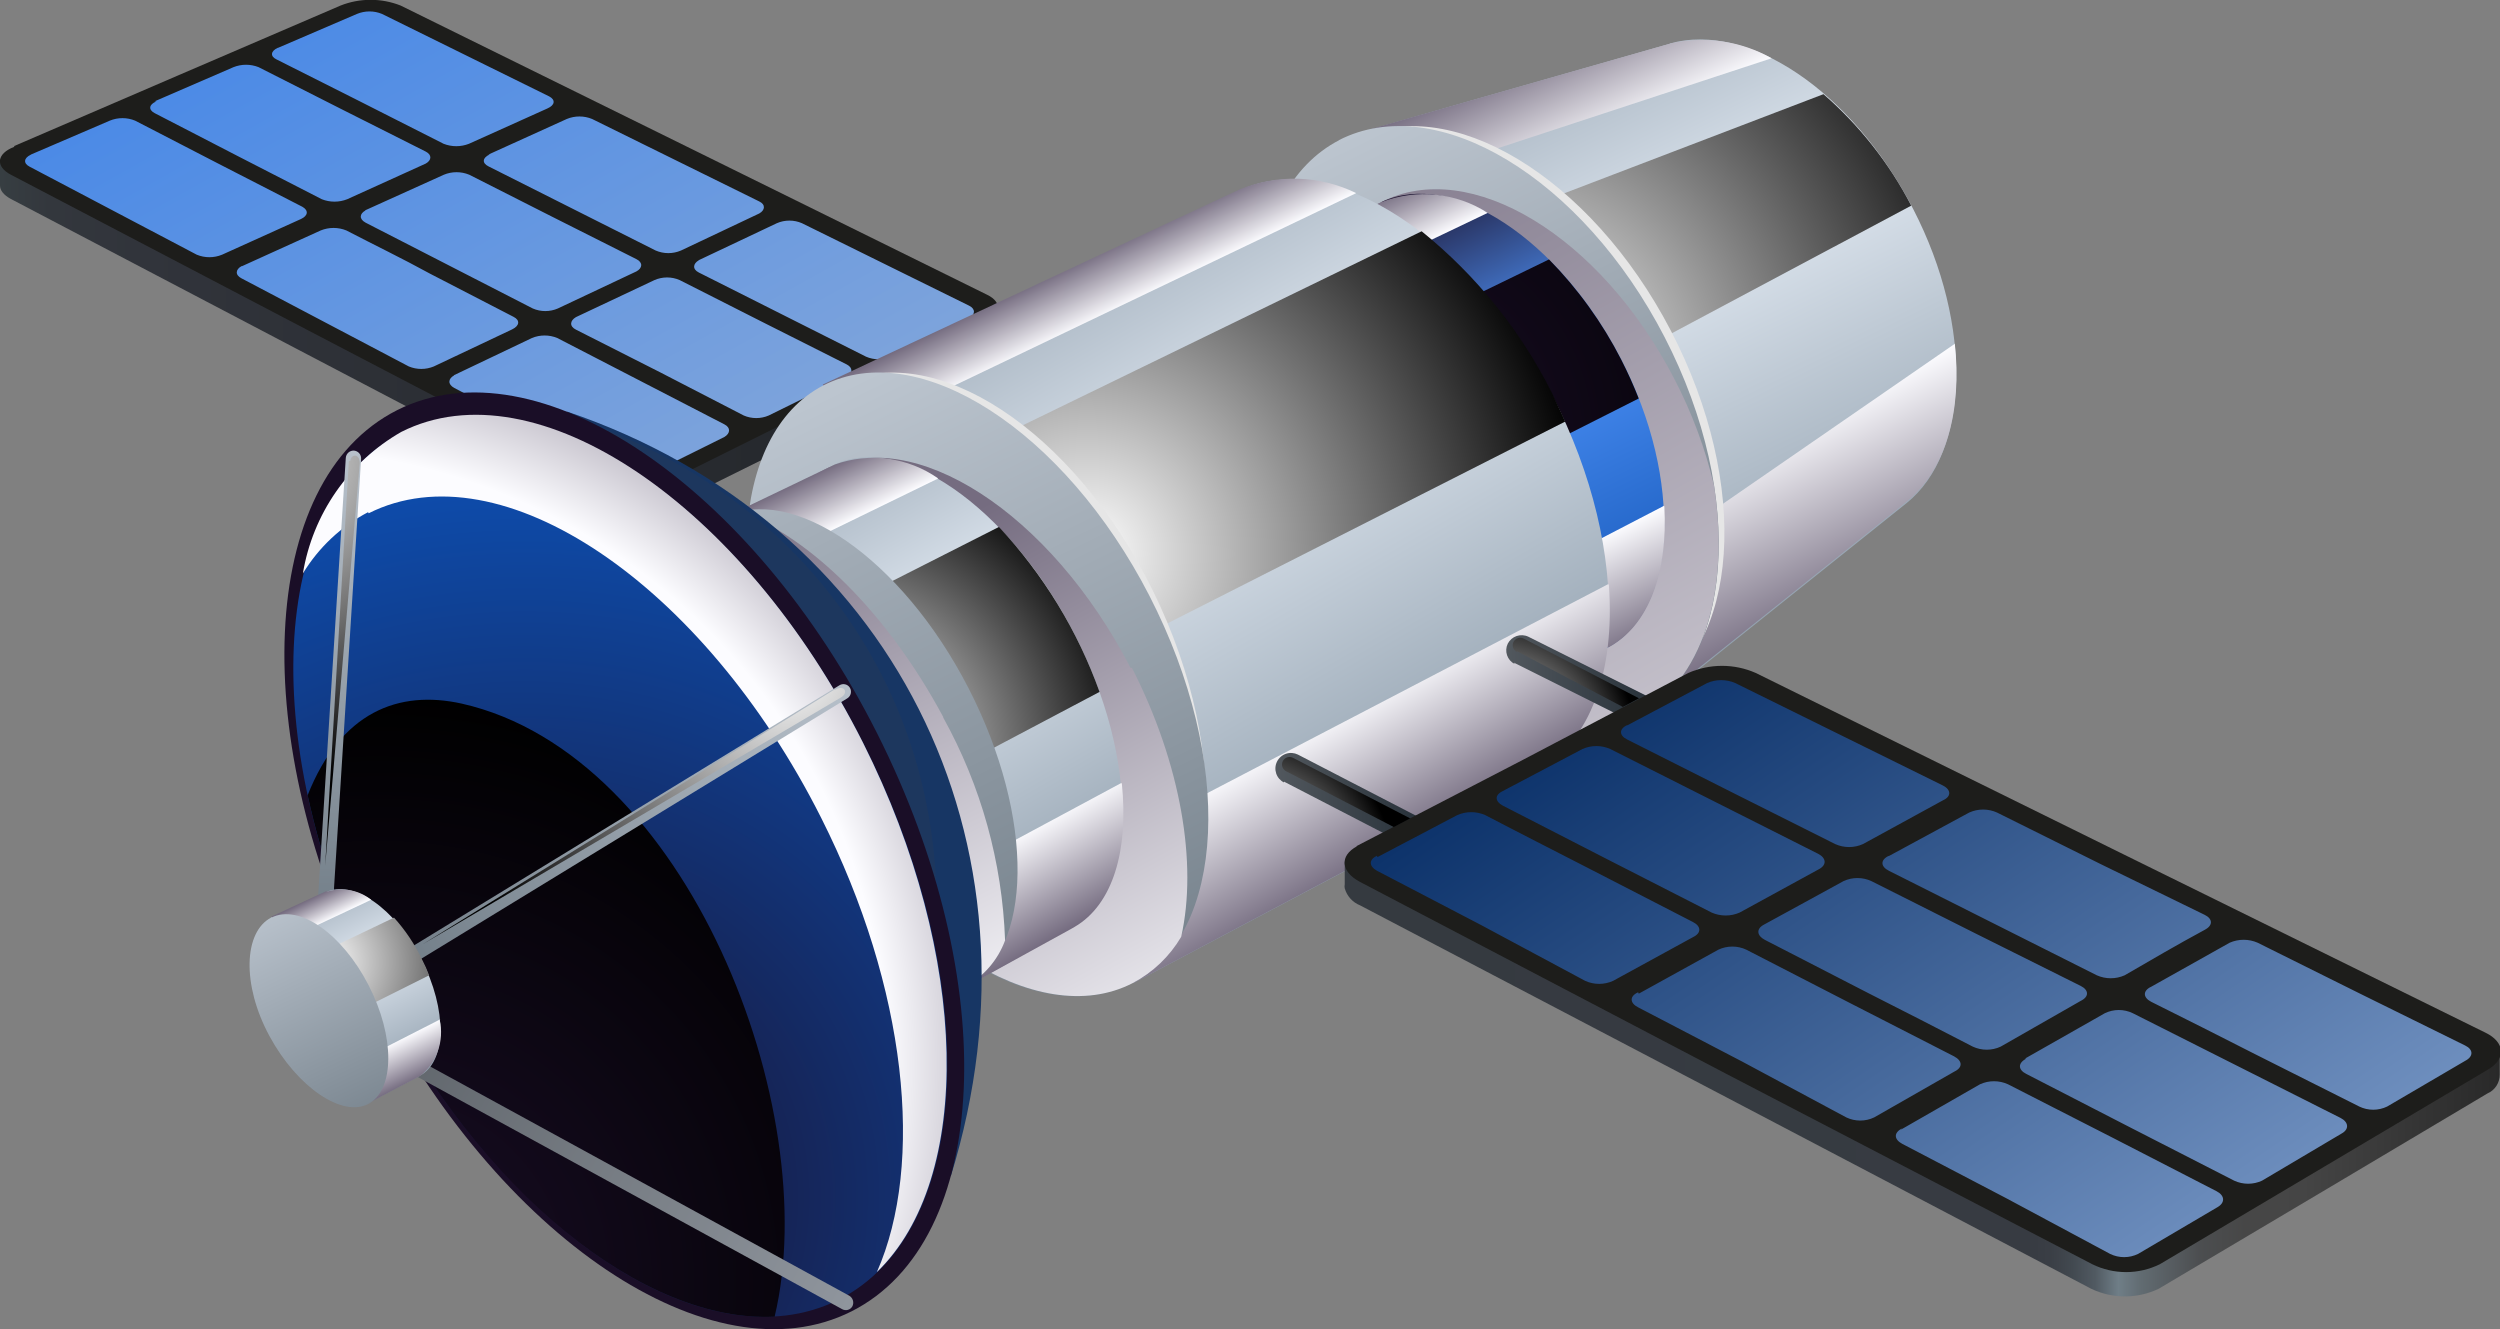 <svg width="442" height="235" viewBox="0 0 442 235" fill="none" xmlns="http://www.w3.org/2000/svg">
<rect x="0" y="0" width="442" height="235" fill="#808080" stroke="none"/>
<g clip-path="url(#clip0_21_12362)">
<path fill-rule="evenodd" clip-rule="evenodd" d="M5.222 28.722L31.332 17.489L60.201 5.074C63.625 3.753 67.418 3.753 70.842 5.074C88.134 13.598 105.327 22.17 122.718 30.644L168.09 53.355L176.465 54.636V59.218C176.277 59.805 175.957 60.34 175.53 60.784C175.103 61.228 174.58 61.569 174.002 61.78L145.576 75.919L117.151 90.009C115.475 90.751 113.663 91.134 111.83 91.134C109.998 91.134 108.185 90.751 106.51 90.009L54.24 62.617L1.921 35.176C0.64 34.486 0 33.649 0 32.811V28.18L5.222 28.919V28.722Z" fill="url(#paint0_linear_21_12362)"/>
<path fill-rule="evenodd" clip-rule="evenodd" d="M2.512 25.816L31.332 13.4L60.201 0.985C63.619 -0.37 67.425 -0.37 70.842 0.985L122.718 26.555L174.544 52.124C177.302 53.454 177.056 55.819 174.002 57.346L145.576 71.436L117.151 85.575C115.469 86.294 113.659 86.664 111.83 86.664C110.001 86.664 108.191 86.294 106.51 85.575L54.24 58.282L1.921 30.89C-0.887 29.412 -0.591 27.146 2.512 25.963V25.816Z" fill="#1D1D1B"/>
<path fill-rule="evenodd" clip-rule="evenodd" d="M49.117 8.474L63.108 2.463C63.81 2.171 64.564 2.02 65.325 2.02C66.086 2.02 66.839 2.171 67.541 2.463L82.321 9.755L97.1 17.046C98.233 17.637 98.135 18.573 96.805 19.165L82.912 25.421C81.472 25.989 79.869 25.989 78.429 25.421L63.65 17.933L48.87 10.494C47.737 9.952 47.836 9.016 49.166 8.424L49.117 8.474ZM27.293 17.933L41.283 11.873C42.708 11.308 44.293 11.308 45.717 11.873L60.497 19.362L75.276 26.801C76.409 27.392 76.311 28.328 75.276 28.919L61.383 35.225C59.943 35.794 58.341 35.794 56.9 35.225L42.121 27.638L27.342 20.002C26.209 19.411 26.307 18.475 27.637 17.933H27.293ZM5.419 27.343L19.41 21.332C20.846 20.738 22.458 20.738 23.893 21.332L38.672 28.968L53.452 36.556C54.585 37.196 54.486 38.132 53.206 38.723L39.264 45.029C37.828 45.623 36.216 45.623 34.781 45.029L20.001 37.245L5.222 29.461C4.089 28.87 4.187 27.934 5.468 27.343H5.419ZM42.811 47.049L56.703 40.743C58.156 40.152 59.783 40.152 61.236 40.743C66.162 43.305 71.088 45.67 76.015 48.38L90.794 56.016C91.977 56.607 91.878 57.592 90.548 58.233L76.705 64.785C76.002 65.078 75.249 65.228 74.488 65.228C73.727 65.228 72.973 65.078 72.271 64.785L57.492 57.001L42.712 49.217C41.53 48.626 41.628 47.64 42.712 47.049H42.811ZM64.536 37.196L78.478 30.89C79.913 30.296 81.526 30.296 82.961 30.89L97.74 38.378L112.52 45.818C113.702 46.409 113.604 47.394 112.52 47.985L98.627 54.538C97.928 54.842 97.173 54.998 96.41 54.998C95.648 54.998 94.893 54.842 94.194 54.538L79.414 46.951L64.635 39.364C63.453 38.723 63.551 37.787 64.635 37.196H64.536ZM86.311 27.343L100.204 21.037C101.639 20.443 103.251 20.443 104.687 21.037L119.466 28.328L134.245 35.62C135.379 36.161 135.28 37.147 134.245 37.738L120.402 44.29C119.694 44.595 118.931 44.753 118.161 44.753C117.39 44.753 116.627 44.595 115.919 44.29L101.14 36.851L86.361 29.412C85.178 28.821 85.277 27.885 86.607 27.294L86.311 27.343ZM123.506 46.015L137.349 39.462C138.049 39.158 138.803 39.002 139.566 39.002C140.329 39.002 141.083 39.158 141.783 39.462L156.562 46.754L171.342 54.045C172.524 54.636 172.425 55.621 171.342 56.262L157.547 63.061C156.848 63.364 156.093 63.521 155.331 63.521C154.568 63.521 153.813 63.364 153.114 63.061L138.334 55.622L123.555 48.182C122.373 47.591 122.521 46.606 123.555 46.015H123.506ZM101.829 56.065L115.722 49.513C116.422 49.209 117.176 49.052 117.939 49.052C118.702 49.052 119.456 49.209 120.156 49.513L134.935 57.001L149.714 64.44C150.848 65.031 150.749 66.017 149.714 66.657L135.92 73.456C135.221 73.76 134.466 73.916 133.704 73.916C132.941 73.916 132.186 73.76 131.487 73.456L116.707 65.82L101.829 58.282C100.647 57.691 100.746 56.705 101.829 56.065ZM80.202 66.362L94.046 59.76C95.481 59.166 97.093 59.166 98.529 59.76L113.308 67.396L128.087 75.032C129.22 75.624 129.122 76.609 128.087 77.249L114.293 84.097C113.594 84.401 112.839 84.558 112.076 84.558C111.314 84.558 110.559 84.401 109.86 84.097L95.08 76.363L80.301 68.579C79.119 67.938 79.217 66.953 80.301 66.362H80.202Z" fill="url(#paint1_linear_21_12362)"/>
<path fill-rule="evenodd" clip-rule="evenodd" d="M295.241 7.686C308.986 3.793 327.46 16.061 338.249 36.95C349.038 57.839 348.102 80.058 337.116 88.925L294.01 123.412L242.184 22.909L295.241 7.735V7.686Z" fill="url(#paint2_linear_21_12362)"/>
<path style="mix-blend-mode:multiply" fill-rule="evenodd" clip-rule="evenodd" d="M246.962 32.072L313.223 10.297C307.794 7.234 301.418 6.303 295.34 7.686L242.184 22.86L247.11 32.072H246.962Z" fill="url(#paint3_linear_21_12362)"/>
<path style="mix-blend-mode:multiply" fill-rule="evenodd" clip-rule="evenodd" d="M345.59 60.794L283.763 103.459L294.01 123.166L337.116 88.679C343.964 83.211 346.969 72.668 345.59 60.548V60.794Z" fill="url(#paint4_linear_21_12362)"/>
<path style="mix-blend-mode:screen" fill-rule="evenodd" clip-rule="evenodd" d="M268.294 73.456L337.904 36.358C334.022 28.869 328.757 22.182 322.386 16.652L252.677 43.305L268.294 73.604V73.456Z" fill="url(#paint5_radial_21_12362)"/>
<g style="mix-blend-mode:screen">
<path fill-rule="evenodd" clip-rule="evenodd" d="M239.425 24.732C256.125 16.11 281.201 31.186 295.389 58.43C309.577 85.674 307.656 114.79 290.955 123.412C274.255 132.034 249.228 116.958 234.991 89.714C220.754 62.47 222.774 33.353 239.425 24.732Z" fill="#E6E6E6"/>
</g>
<path fill-rule="evenodd" clip-rule="evenodd" d="M236.715 24.781C254.007 15.913 279.772 31.481 294.305 59.612C308.838 87.743 306.523 117.796 289.379 126.713C272.235 135.63 246.322 120.013 231.838 91.882C217.354 63.751 219.571 33.698 236.765 24.781H236.715Z" fill="url(#paint6_linear_21_12362)"/>
<path style="mix-blend-mode:multiply" fill-rule="evenodd" clip-rule="evenodd" d="M296.079 67.101C283.024 41.728 259.82 27.688 244.253 35.718C228.685 43.748 226.665 70.796 239.72 96.168C248.933 114.002 263.17 126.22 276.225 129.127C280.702 129.568 285.211 128.731 289.231 126.713C301.153 120.554 305.932 104.444 303.025 85.772C301.482 79.288 299.149 73.017 296.079 67.101Z" fill="url(#paint7_linear_21_12362)"/>
<path fill-rule="evenodd" clip-rule="evenodd" d="M244.253 35.718C256.717 29.855 275.585 42.172 286.62 63.553C297.655 84.935 296.473 107.893 284.255 114.445L229.917 143.365L187.944 62.371L244.45 35.718H244.253Z" fill="url(#paint8_linear_21_12362)"/>
<path style="mix-blend-mode:multiply" fill-rule="evenodd" clip-rule="evenodd" d="M192.427 71.387L263.023 37.639C260.266 35.865 257.129 34.767 253.868 34.433C250.606 34.099 247.312 34.539 244.253 35.718L187.747 62.371L192.673 71.387H192.427Z" fill="url(#paint9_linear_21_12362)"/>
<path style="mix-blend-mode:multiply" fill-rule="evenodd" clip-rule="evenodd" d="M294.207 89.418L221.345 127.255L229.72 143.414L284.108 114.445H284.403C291.596 110.553 294.897 101.094 294.256 89.566L294.207 89.418Z" fill="url(#paint10_linear_21_12362)"/>
<path style="mix-blend-mode:screen" fill-rule="evenodd" clip-rule="evenodd" d="M212.231 109.617L289.724 70.451C288.837 68.184 287.803 65.869 286.62 63.553C283.292 57.043 278.989 51.078 273.861 45.867L198.24 82.62L212.231 109.617Z" fill="url(#paint11_radial_21_12362)"/>
<path fill-rule="evenodd" clip-rule="evenodd" d="M219.226 33.649C235.484 25.963 260.067 42.024 274.452 69.909C288.837 97.793 287.605 127.895 271.348 136.27L200.358 173.811L145.576 68.135L219.226 33.649Z" fill="url(#paint12_linear_21_12362)"/>
<path style="mix-blend-mode:multiply" fill-rule="evenodd" clip-rule="evenodd" d="M150.158 77.052L239.77 34.142C236.572 32.575 233.077 31.708 229.518 31.598C225.959 31.487 222.417 32.136 219.128 33.501L145.478 67.987L150.059 76.855L150.158 77.052Z" fill="url(#paint13_linear_21_12362)"/>
<path style="mix-blend-mode:multiply" fill-rule="evenodd" clip-rule="evenodd" d="M284.354 103.262L189.372 152.775L200.358 173.811L271.447 136.123H271.841C281.25 131.196 285.536 118.535 284.452 103.459L284.354 103.262Z" fill="url(#paint14_linear_21_12362)"/>
<path style="mix-blend-mode:screen" fill-rule="evenodd" clip-rule="evenodd" d="M175.43 125.925L276.718 74.54C276.028 72.914 275.24 71.338 274.452 69.613C268.896 58.495 261.017 48.699 251.347 40.891L155.528 87.497L175.233 125.925H175.43Z" fill="url(#paint15_radial_21_12362)"/>
<g style="mix-blend-mode:screen">
<path fill-rule="evenodd" clip-rule="evenodd" d="M148.138 68.135C164.888 59.612 189.914 75.969 203.955 104.691C217.995 133.413 215.827 163.81 199.028 172.136C182.229 180.462 157.252 164.303 143.212 135.581C129.171 106.859 131.339 76.461 148.138 68.135Z" fill="#E6E6E6"/>
</g>
<path fill-rule="evenodd" clip-rule="evenodd" d="M145.576 68.135C162.375 59.514 188.19 76.116 203.216 105.331C218.241 134.546 216.862 165.19 200.063 173.861C183.263 182.531 157.449 165.879 142.374 136.714C127.299 107.548 128.777 76.806 145.576 68.135Z" fill="url(#paint16_linear_21_12362)"/>
<path style="mix-blend-mode:multiply" fill-rule="evenodd" clip-rule="evenodd" d="M199.915 118.14C185.727 90.601 161.341 74.934 145.724 83.063C137.842 87.152 133.556 96.266 132.965 107.696C134.582 117.808 137.826 127.59 142.571 136.665C157.646 165.83 183.461 182.482 200.26 173.811C203.821 171.934 206.789 169.102 208.832 165.633C211.738 152.775 208.832 135.137 200.112 118.042L199.915 118.14Z" fill="url(#paint17_linear_21_12362)"/>
<path fill-rule="evenodd" clip-rule="evenodd" d="M147.054 82.373C159.025 76.166 178.239 89.468 189.865 111.933C201.491 134.398 201.245 157.849 189.224 164.057L170.8 174.452L128.087 91.586L147.251 82.373H147.054Z" fill="url(#paint18_linear_21_12362)"/>
<path style="mix-blend-mode:multiply" fill-rule="evenodd" clip-rule="evenodd" d="M132.62 100.799L165.873 84.59C163.248 82.743 160.217 81.555 157.035 81.126C153.854 80.697 150.617 81.041 147.596 82.127L130.354 90.404L128.432 91.34L133.359 100.552L132.62 100.799Z" fill="url(#paint19_linear_21_12362)"/>
<path style="mix-blend-mode:multiply" fill-rule="evenodd" clip-rule="evenodd" d="M198.141 138.487L162.031 157.898L170.8 174.452L189.421 164.204L190.013 163.86C196.762 159.918 199.57 150.311 198.338 138.487H198.141Z" fill="url(#paint20_linear_21_12362)"/>
<path style="mix-blend-mode:screen" fill-rule="evenodd" clip-rule="evenodd" d="M154.592 143.365L194.397 122.328C190.517 111.497 184.465 101.572 176.613 93.162L138.531 112.475L154.592 143.562V143.365Z" fill="url(#paint21_radial_21_12362)"/>
<path fill-rule="evenodd" clip-rule="evenodd" d="M127.89 91.586C140.009 85.28 159.469 98.779 171.243 121.688C183.017 144.596 182.771 168.195 170.603 174.452C158.434 180.709 139.024 167.259 127.201 144.35C115.377 121.441 115.722 97.843 127.89 91.586Z" fill="url(#paint22_linear_21_12362)"/>
<path style="mix-blend-mode:multiply" fill-rule="evenodd" clip-rule="evenodd" d="M166.76 126.762C156.907 108.386 143.31 95.084 130.846 90.453C129.817 90.705 128.824 91.086 127.89 91.586C115.722 97.843 115.426 121.491 127.201 144.35C138.975 167.21 158.434 180.709 170.603 174.452C173.881 172.676 176.402 169.77 177.697 166.274C177.21 152.457 173.463 138.952 166.76 126.861V126.762Z" fill="url(#paint23_linear_21_12362)"/>
<path fill-rule="evenodd" clip-rule="evenodd" d="M100.253 72.766C157.35 92.128 186.416 148.686 168.09 208.002L100.253 72.766Z" fill="#173664"/>
<path fill-rule="evenodd" clip-rule="evenodd" d="M102.421 74.293C151.685 90.945 176.662 139.719 160.897 190.808L102.421 74.293Z" fill="#1D375E"/>
<path fill-rule="evenodd" clip-rule="evenodd" d="M70.202 72.52C94.834 60.105 132.915 85.674 155.084 129.669C177.253 173.664 175.233 219.383 150.552 231.847C125.87 244.311 87.838 218.742 65.669 174.747C43.5 130.753 45.52 84.984 70.202 72.52Z" fill="#1A0E27"/>
<path fill-rule="evenodd" clip-rule="evenodd" d="M71.039 76.56C94.785 64.588 131.339 89.172 152.67 131.492C174.002 173.811 172.031 217.806 148.286 229.778C124.54 241.749 87.986 217.166 66.655 174.846C45.323 132.526 47.294 88.531 71.039 76.56Z" fill="url(#paint24_radial_21_12362)"/>
<path style="mix-blend-mode:multiply" fill-rule="evenodd" clip-rule="evenodd" d="M65.177 90.748C88.479 79.023 124.294 103.114 145.182 144.596C160.356 174.698 163.508 205.687 155.035 224.9C172.08 208.445 171.637 169.279 152.572 131.295C131.24 88.975 94.686 64.391 70.941 76.363C66.367 78.983 62.433 82.588 59.425 86.916C56.417 91.245 54.41 96.189 53.55 101.39C56.337 96.796 60.322 93.049 65.078 90.551L65.177 90.748Z" fill="url(#paint25_radial_21_12362)"/>
<path style="mix-blend-mode:screen" fill-rule="evenodd" clip-rule="evenodd" d="M54.388 140.606C56.993 152.498 61.116 164.005 66.655 174.846C84.833 210.909 113.998 233.965 136.955 232.783C145.675 196.129 121.584 133.413 81.631 124.397C70.497 121.934 60.25 125.826 54.388 140.606Z" fill="url(#paint26_radial_21_12362)"/>
<path d="M58.871 159.13C58.858 159.305 58.812 159.476 58.733 159.632C58.654 159.789 58.545 159.928 58.413 160.043C58.28 160.157 58.126 160.244 57.959 160.299C57.793 160.354 57.617 160.375 57.442 160.362C57.265 160.356 57.091 160.314 56.931 160.237C56.771 160.161 56.629 160.052 56.513 159.918C56.397 159.783 56.31 159.627 56.258 159.457C56.206 159.288 56.19 159.109 56.211 158.933L61.137 80.945C61.162 80.587 61.326 80.254 61.592 80.015C61.859 79.776 62.208 79.65 62.566 79.663C62.923 79.689 63.256 79.852 63.495 80.119C63.734 80.385 63.86 80.734 63.847 81.092L58.92 159.13H58.871Z" fill="url(#paint27_linear_21_12362)"/>
<path d="M73.798 169.919C73.49 170.104 73.122 170.161 72.772 170.078C72.422 169.995 72.119 169.779 71.926 169.476C71.829 169.329 71.763 169.164 71.733 168.99C71.703 168.817 71.709 168.639 71.751 168.468C71.792 168.297 71.869 168.136 71.975 167.996C72.082 167.856 72.216 167.739 72.369 167.653L148.434 121.146C148.734 120.964 149.095 120.908 149.436 120.991C149.778 121.074 150.073 121.289 150.256 121.589C150.441 121.897 150.498 122.266 150.415 122.615C150.332 122.965 150.116 123.268 149.813 123.461L73.798 169.919Z" fill="url(#paint28_linear_21_12362)"/>
<path d="M73.946 190.463C73.784 190.386 73.64 190.276 73.524 190.14C73.407 190.003 73.321 189.844 73.27 189.672C73.219 189.501 73.204 189.32 73.227 189.142C73.251 188.964 73.311 188.794 73.404 188.641C73.487 188.484 73.6 188.345 73.737 188.233C73.874 188.121 74.032 188.037 74.201 187.986C74.371 187.936 74.549 187.92 74.725 187.939C74.901 187.958 75.072 188.013 75.227 188.099L150.158 229.088C150.468 229.274 150.697 229.57 150.798 229.917C150.898 230.265 150.863 230.638 150.7 230.96C150.613 231.113 150.497 231.247 150.358 231.354C150.219 231.461 150.06 231.54 149.891 231.586C149.721 231.632 149.545 231.644 149.371 231.621C149.197 231.598 149.029 231.541 148.877 231.453L73.946 190.463Z" fill="url(#paint29_linear_21_12362)"/>
<path fill-rule="evenodd" clip-rule="evenodd" d="M57.492 157.8C62.418 155.336 69.857 160.608 74.488 169.574C79.119 178.541 78.971 187.754 74.192 190.217L64.832 195.144L47.885 162.234L57.492 157.8Z" fill="url(#paint30_linear_21_12362)"/>
<path style="mix-blend-mode:multiply" fill-rule="evenodd" clip-rule="evenodd" d="M50.102 166.372L65.62 159.081C64.56 158.239 63.312 157.665 61.983 157.408C60.654 157.15 59.282 157.217 57.984 157.603H57.59L47.983 162.037L50.102 166.175V166.372Z" fill="url(#paint31_linear_21_12362)"/>
<path style="mix-blend-mode:multiply" fill-rule="evenodd" clip-rule="evenodd" d="M77.838 180.216L61.531 188.542L64.93 195.144L74.291 190.217C75.731 189.062 76.817 187.527 77.427 185.785C78.037 184.043 78.145 182.164 77.739 180.364L77.838 180.216Z" fill="url(#paint32_linear_21_12362)"/>
<path style="mix-blend-mode:screen" fill-rule="evenodd" clip-rule="evenodd" d="M57.836 181.448L75.867 172.432C75.502 171.453 75.074 170.498 74.586 169.574C73.305 166.904 71.645 164.432 69.66 162.234L52.467 170.461L57.836 181.448Z" fill="url(#paint33_radial_21_12362)"/>
<path fill-rule="evenodd" clip-rule="evenodd" d="M47.983 162.234C52.91 159.771 60.497 165.091 65.177 174.205C69.857 183.32 69.758 192.631 65.177 195.144C60.595 197.656 52.565 192.286 47.639 183.172C42.712 174.058 43.106 164.746 47.934 162.234H47.983Z" fill="url(#paint34_linear_21_12362)"/>
<path style="mix-blend-mode:screen" fill-rule="evenodd" clip-rule="evenodd" d="M61.679 81.486L57.492 153.07L63.6 81.93C63.6 80.058 62.024 80.304 61.925 81.486H61.679Z" fill="url(#paint35_radial_21_12362)"/>
<path style="mix-blend-mode:screen" fill-rule="evenodd" clip-rule="evenodd" d="M147.498 121.934L74.783 166.914L148.68 123.313C150.109 122.476 149.271 120.998 147.695 121.934H147.498Z" fill="url(#paint36_radial_21_12362)"/>
<path d="M227.01 138.34C226.687 138.178 226.398 137.954 226.161 137.681C225.924 137.408 225.744 137.09 225.629 136.747C225.515 136.404 225.469 136.042 225.495 135.681C225.52 135.32 225.617 134.968 225.779 134.645C225.94 134.321 226.164 134.033 226.437 133.796C226.711 133.559 227.028 133.378 227.371 133.264C227.714 133.149 228.076 133.103 228.437 133.129C228.798 133.155 229.15 133.251 229.474 133.413L252.135 145.138C252.767 145.474 253.24 146.045 253.453 146.728C253.665 147.411 253.599 148.15 253.268 148.784C253.112 149.1 252.894 149.381 252.626 149.61C252.359 149.839 252.048 150.012 251.712 150.118C251.376 150.224 251.022 150.261 250.671 150.226C250.321 150.192 249.981 150.087 249.672 149.917L227.01 138.192V138.34Z" fill="url(#paint37_linear_21_12362)"/>
<path d="M267.801 117.401C267.165 117.083 266.679 116.528 266.449 115.855C266.218 115.183 266.262 114.446 266.57 113.805C266.897 113.165 267.461 112.679 268.142 112.449C268.823 112.219 269.567 112.263 270.215 112.573L292.877 123.905C293.427 124.242 293.838 124.765 294.037 125.38C294.236 125.994 294.209 126.659 293.961 127.255C293.633 127.894 293.069 128.381 292.388 128.611C291.707 128.841 290.963 128.796 290.315 128.486L267.653 117.155L267.801 117.401Z" fill="url(#paint38_linear_21_12362)"/>
<path fill-rule="evenodd" clip-rule="evenodd" d="M241.445 153.169L269.131 138.389L298.296 123.067C300.174 122.239 302.204 121.812 304.257 121.812C306.309 121.812 308.34 122.239 310.218 123.067L374.754 154.844L434.167 184.404L441.951 185.635V189.971C441.96 190.681 441.76 191.378 441.374 191.974C440.988 192.57 440.435 193.039 439.783 193.321L410.717 210.613L381.651 227.856C379.789 228.745 377.753 229.206 375.69 229.206C373.627 229.206 371.591 228.745 369.729 227.856L305.144 193.961L240.459 160.066C239.808 159.806 239.225 159.4 238.755 158.879C238.285 158.358 237.941 157.736 237.75 157.061C237.701 156.817 237.701 156.566 237.75 156.322V152.38L241.494 153.021L241.445 153.169Z" fill="url(#paint39_linear_21_12362)"/>
<path fill-rule="evenodd" clip-rule="evenodd" d="M239.77 149.622L269.328 134.3L298.493 118.978C300.371 118.15 302.401 117.722 304.454 117.722C306.506 117.722 308.537 118.15 310.415 118.978L374.951 150.804L439.438 182.581C442.887 184.256 443.084 187.162 439.98 189.035L410.914 206.278L381.848 223.521C379.994 224.434 377.954 224.908 375.887 224.908C373.82 224.908 371.781 224.434 369.926 223.521L305.144 189.823L240.459 155.928C237.06 154.154 236.765 151.297 239.918 149.622H239.77Z" fill="#1D1D1B"/>
<path fill-rule="evenodd" clip-rule="evenodd" d="M380.075 174.6L394.214 166.668C394.991 166.329 395.829 166.154 396.677 166.154C397.525 166.154 398.363 166.329 399.14 166.668L417.466 175.782L435.842 184.847C437.271 185.537 437.369 186.768 435.842 187.557L422.048 195.636C421.28 196.007 420.438 196.2 419.585 196.2C418.732 196.2 417.89 196.007 417.122 195.636L398.697 186.374C392.588 183.27 386.479 180.167 380.321 177.112C378.892 176.373 378.794 175.191 380.321 174.452L380.075 174.6ZM358.004 187.163L372.143 179.132C372.911 178.761 373.753 178.569 374.606 178.569C375.459 178.569 376.301 178.761 377.07 179.132L395.445 188.394L413.821 197.656C415.249 198.395 415.348 199.627 414.067 200.366L399.928 208.741C399.156 209.099 398.316 209.284 397.465 209.284C396.614 209.284 395.774 209.099 395.002 208.741L376.626 199.331L358.251 189.872C356.773 189.133 356.723 187.951 358.251 187.163H358.004ZM335.983 199.775L350.073 191.695C350.846 191.344 351.686 191.162 352.536 191.162C353.386 191.162 354.225 191.344 354.999 191.695L373.523 201.154L391.898 210.613C393.327 211.352 393.425 212.584 392.144 213.372L378.006 221.698C377.237 222.069 376.395 222.262 375.542 222.262C374.689 222.262 373.847 222.069 373.079 221.698L354.704 211.845L336.328 202.238C334.85 201.45 334.751 200.267 336.328 199.479L335.983 199.775ZM289.724 175.683L303.813 167.899C304.585 167.539 305.425 167.352 306.277 167.352C307.128 167.352 307.969 167.539 308.74 167.899L327.116 177.359L345.491 186.768C346.969 187.557 347.068 188.739 345.491 189.478L331.352 197.558C330.583 197.925 329.741 198.116 328.889 198.116C328.037 198.116 327.195 197.925 326.426 197.558L308.05 187.704L289.625 178.098C288.147 177.359 288.049 176.127 289.625 175.437L289.724 175.683ZM311.794 163.515L325.933 155.78C326.705 155.422 327.546 155.237 328.396 155.237C329.247 155.237 330.088 155.422 330.86 155.78L349.285 165.042L367.857 174.304C369.335 175.043 369.384 176.225 367.857 176.964L353.718 185.044C352.946 185.402 352.106 185.587 351.255 185.587C350.404 185.587 349.564 185.402 348.792 185.044C342.683 181.891 336.574 178.738 330.416 175.634L312.041 166.175C310.612 165.436 310.464 164.254 311.794 163.515ZM333.865 151.395L348.151 143.66C348.925 143.309 349.765 143.128 350.615 143.128C351.464 143.128 352.304 143.309 353.078 143.66L371.404 152.775L389.78 161.741C391.208 162.431 391.307 163.613 389.78 164.401C384.853 167.062 380.321 169.722 375.641 172.432C374.866 172.777 374.026 172.955 373.178 172.955C372.329 172.955 371.49 172.777 370.714 172.432L352.29 163.17L333.963 153.957C332.485 153.218 332.387 152.036 333.963 151.297L333.865 151.395ZM287.704 128.24L301.843 120.752C302.621 120.418 303.459 120.246 304.306 120.246C305.153 120.246 305.991 120.418 306.769 120.752L325.145 129.817L343.521 138.882C344.949 139.621 345.048 140.803 343.521 141.493L329.382 149.228C328.608 149.579 327.768 149.76 326.918 149.76C326.069 149.76 325.229 149.579 324.455 149.228L306.08 140.015L287.704 130.753C286.275 130.063 286.177 128.881 287.704 128.191V128.24ZM265.584 139.916L279.772 132.428C280.548 132.083 281.387 131.904 282.236 131.904C283.084 131.904 283.924 132.083 284.699 132.428L303.074 141.69L321.45 150.952C322.879 151.691 322.977 152.873 321.696 153.612L307.558 161.347C306.781 161.686 305.942 161.861 305.094 161.861C304.247 161.861 303.408 161.686 302.631 161.347L284.108 151.888L265.683 142.429C264.303 141.69 264.205 140.557 265.683 139.867L265.584 139.916ZM243.514 151.543L257.653 144.104C258.43 143.765 259.268 143.59 260.116 143.59C260.964 143.59 261.802 143.765 262.579 144.104C268.688 147.306 274.846 150.41 280.955 153.563L299.33 163.022C300.759 163.761 300.858 164.943 299.33 165.682L285.192 173.417C284.418 173.768 283.578 173.95 282.728 173.95C281.879 173.95 281.039 173.768 280.265 173.417L261.889 163.564L243.465 153.957C242.036 153.169 241.937 151.986 243.465 151.297L243.514 151.543Z" fill="url(#paint40_linear_21_12362)"/>
<path style="mix-blend-mode:screen" d="M227.404 136.369C227.244 136.291 227.1 136.181 226.983 136.046C226.865 135.911 226.776 135.753 226.721 135.583C226.666 135.413 226.646 135.234 226.662 135.055C226.677 134.877 226.729 134.704 226.813 134.546C226.896 134.389 227.009 134.251 227.146 134.138C227.283 134.026 227.441 133.942 227.611 133.892C227.78 133.841 227.959 133.825 228.135 133.844C228.311 133.864 228.481 133.918 228.636 134.004L249.327 144.695L246.42 146.222L227.404 136.369Z" fill="url(#paint41_radial_21_12362)"/>
<path style="mix-blend-mode:screen" d="M268.195 115.283C268.034 115.205 267.891 115.095 267.774 114.96C267.656 114.825 267.567 114.667 267.512 114.497C267.457 114.327 267.437 114.148 267.452 113.969C267.468 113.791 267.52 113.618 267.604 113.46C267.687 113.303 267.8 113.165 267.937 113.053C268.074 112.94 268.232 112.856 268.402 112.806C268.571 112.755 268.749 112.739 268.926 112.759C269.102 112.778 269.272 112.832 269.427 112.918L289.773 123.461L286.916 124.988L268.195 115.135V115.283Z" fill="url(#paint42_radial_21_12362)"/>
</g>
<defs>
<linearGradient id="paint0_linear_21_12362" x1="0" y1="47.69" x2="176.465" y2="47.69" gradientUnits="userSpaceOnUse">
<stop stop-color="#373E42"/>
<stop offset="0.05" stop-color="#33373D"/>
<stop offset="0.14" stop-color="#31343B"/>
<stop offset="1" stop-color="#222529"/>
</linearGradient>
<linearGradient id="paint1_linear_21_12362" x1="30.002" y1="-63.011" x2="130.014" y2="116.61" gradientUnits="userSpaceOnUse">
<stop stop-color="#2C7AED"/>
<stop offset="1" stop-color="#8CABD8"/>
</linearGradient>
<linearGradient id="paint2_linear_21_12362" x1="278.196" y1="5.271" x2="327.808" y2="106.906" gradientUnits="userSpaceOnUse">
<stop stop-color="#A3B0BD"/>
<stop offset="0.37" stop-color="#E1E9F2"/>
<stop offset="1" stop-color="#8E9DAB"/>
</linearGradient>
<linearGradient id="paint3_linear_21_12362" x1="273.368" y1="7.636" x2="282.039" y2="25.52" gradientUnits="userSpaceOnUse">
<stop stop-color="#756C80"/>
<stop offset="1" stop-color="#FCFCFF"/>
</linearGradient>
<linearGradient id="paint4_linear_21_12362" x1="312.238" y1="77.052" x2="326.969" y2="107.301" gradientUnits="userSpaceOnUse">
<stop stop-color="#FCFCFF"/>
<stop offset="1" stop-color="#756C80"/>
</linearGradient>
<radialGradient id="paint5_radial_21_12362" cx="0" cy="0" r="1" gradientUnits="userSpaceOnUse" gradientTransform="translate(266.323 66.707) scale(94.243 94.246)">
<stop stop-color="white"/>
<stop offset="1"/>
</radialGradient>
<linearGradient id="paint6_linear_21_12362" x1="237.848" y1="24.239" x2="288.101" y2="127.253" gradientUnits="userSpaceOnUse">
<stop stop-color="#BCC5CF"/>
<stop offset="1" stop-color="#717D87"/>
</linearGradient>
<linearGradient id="paint7_linear_21_12362" x1="225.68" y1="6.946" x2="341.754" y2="212.186" gradientUnits="userSpaceOnUse">
<stop stop-color="#756C80"/>
<stop offset="1" stop-color="#FCFCFF"/>
</linearGradient>
<linearGradient id="paint8_linear_21_12362" x1="227.454" y1="43.009" x2="267.459" y2="124.987" gradientUnits="userSpaceOnUse">
<stop stop-color="#1A0E27"/>
<stop offset="0.37" stop-color="#4F94FB"/>
<stop offset="1" stop-color="#1455B5"/>
</linearGradient>
<linearGradient id="paint9_linear_21_12362" x1="223.02" y1="45.177" x2="227.75" y2="54.833" gradientUnits="userSpaceOnUse">
<stop stop-color="#756C80"/>
<stop offset="1" stop-color="#FCFCFF"/>
</linearGradient>
<linearGradient id="paint10_linear_21_12362" x1="257.357" y1="107.4" x2="266.225" y2="125.579" gradientUnits="userSpaceOnUse">
<stop stop-color="#FCFCFF"/>
<stop offset="1" stop-color="#756C80"/>
</linearGradient>
<radialGradient id="paint11_radial_21_12362" cx="0" cy="0" r="1" gradientUnits="userSpaceOnUse" gradientTransform="translate(244.006 77.742) scale(81.188 81.191)">
<stop stop-color="#1A0E27"/>
<stop offset="1"/>
</radialGradient>
<linearGradient id="paint12_linear_21_12362" x1="191.244" y1="41.827" x2="251.104" y2="145.531" gradientUnits="userSpaceOnUse">
<stop stop-color="#A3B0BD"/>
<stop offset="0.37" stop-color="#E1E9F2"/>
<stop offset="1" stop-color="#8E9DAB"/>
</linearGradient>
<linearGradient id="paint13_linear_21_12362" x1="190.358" y1="46.359" x2="195.087" y2="56.016" gradientUnits="userSpaceOnUse">
<stop stop-color="#756C80"/>
<stop offset="1" stop-color="#FCFCFF"/>
</linearGradient>
<linearGradient id="paint14_linear_21_12362" x1="235.237" y1="126.269" x2="248.54" y2="149.326" gradientUnits="userSpaceOnUse">
<stop stop-color="#FCFCFF"/>
<stop offset="1" stop-color="#756C80"/>
</linearGradient>
<radialGradient id="paint15_radial_21_12362" cx="0" cy="0" r="1" gradientUnits="userSpaceOnUse" gradientTransform="translate(192.131 97.941) scale(89.464 89.468)">
<stop stop-color="white"/>
<stop offset="1"/>
</radialGradient>
<linearGradient id="paint16_linear_21_12362" x1="147.448" y1="69.121" x2="203.662" y2="184.303" gradientUnits="userSpaceOnUse">
<stop stop-color="#BCC5CF"/>
<stop offset="1" stop-color="#717D87"/>
</linearGradient>
<linearGradient id="paint17_linear_21_12362" x1="206.91" y1="192.927" x2="155.771" y2="99.273" gradientUnits="userSpaceOnUse">
<stop stop-color="#FCFCFF"/>
<stop offset="1" stop-color="#756C80"/>
</linearGradient>
<linearGradient id="paint18_linear_21_12362" x1="144.788" y1="81.782" x2="191.592" y2="162.823" gradientUnits="userSpaceOnUse">
<stop stop-color="#A3B0BD"/>
<stop offset="0.37" stop-color="#E1E9F2"/>
<stop offset="1" stop-color="#8E9DAB"/>
</linearGradient>
<linearGradient id="paint19_linear_21_12362" x1="144.542" y1="83.457" x2="149.074" y2="92.768" gradientUnits="userSpaceOnUse">
<stop stop-color="#756C80"/>
<stop offset="1" stop-color="#FCFCFF"/>
</linearGradient>
<linearGradient id="paint20_linear_21_12362" x1="179.421" y1="147.848" x2="188.929" y2="164.401" gradientUnits="userSpaceOnUse">
<stop stop-color="#FCFCFF"/>
<stop offset="1" stop-color="#756C80"/>
</linearGradient>
<radialGradient id="paint21_radial_21_12362" cx="0" cy="0" r="1" gradientUnits="userSpaceOnUse" gradientTransform="translate(147.941 133.265) scale(54.437 54.439)">
<stop stop-color="white"/>
<stop offset="1"/>
</radialGradient>
<linearGradient id="paint22_linear_21_12362" x1="111.387" y1="57.346" x2="177.011" y2="188.54" gradientUnits="userSpaceOnUse">
<stop stop-color="#BCC5CF"/>
<stop offset="1" stop-color="#717D87"/>
</linearGradient>
<linearGradient id="paint23_linear_21_12362" x1="123.457" y1="89.024" x2="173.019" y2="186.964" gradientUnits="userSpaceOnUse">
<stop stop-color="#756C80"/>
<stop offset="1" stop-color="#FCFCFF"/>
</linearGradient>
<radialGradient id="paint24_radial_21_12362" cx="0" cy="0" r="1" gradientUnits="userSpaceOnUse" gradientTransform="translate(92.913 211.549) scale(139.073 139.079)">
<stop stop-color="#1A0E27"/>
<stop offset="1" stop-color="#0C52B9"/>
</radialGradient>
<radialGradient id="paint25_radial_21_12362" cx="0" cy="0" r="1" gradientUnits="userSpaceOnUse" gradientTransform="translate(48.575 187.655) scale(147.645 147.651)">
<stop offset="0.73" stop-color="#FCFCFF"/>
<stop offset="1" stop-color="#756C80"/>
</radialGradient>
<radialGradient id="paint26_radial_21_12362" cx="0" cy="0" r="1" gradientUnits="userSpaceOnUse" gradientTransform="translate(66.704 227.117) scale(104.785 104.789)">
<stop stop-color="#1A0E27"/>
<stop offset="1"/>
</radialGradient>
<linearGradient id="paint27_linear_21_12362" x1="62.615" y1="74.835" x2="57.639" y2="164.204" gradientUnits="userSpaceOnUse">
<stop stop-color="#BCC5CF"/>
<stop offset="1" stop-color="#717D87"/>
</linearGradient>
<linearGradient id="paint28_linear_21_12362" x1="156.513" y1="117.549" x2="69.609" y2="171.148" gradientUnits="userSpaceOnUse">
<stop stop-color="#BCC5CF"/>
<stop offset="1" stop-color="#717D87"/>
</linearGradient>
<linearGradient id="paint29_linear_21_12362" x1="151.685" y1="231.847" x2="-15.078" y2="139.084" gradientUnits="userSpaceOnUse">
<stop stop-color="#90969E"/>
<stop offset="1" stop-color="#2F3438"/>
</linearGradient>
<linearGradient id="paint30_linear_21_12362" x1="57.245" y1="157.701" x2="73.504" y2="190.955" gradientUnits="userSpaceOnUse">
<stop stop-color="#A3B0BD"/>
<stop offset="0.37" stop-color="#E1E9F2"/>
<stop offset="1" stop-color="#8E9DAB"/>
</linearGradient>
<linearGradient id="paint31_linear_21_12362" x1="55.718" y1="158.44" x2="57.886" y2="162.825" gradientUnits="userSpaceOnUse">
<stop stop-color="#756C80"/>
<stop offset="1" stop-color="#FCFCFF"/>
</linearGradient>
<linearGradient id="paint32_linear_21_12362" x1="69.611" y1="184.207" x2="73.01" y2="191.202" gradientUnits="userSpaceOnUse">
<stop stop-color="#FCFCFF"/>
<stop offset="1" stop-color="#756C80"/>
</linearGradient>
<radialGradient id="paint33_radial_21_12362" cx="0" cy="0" r="1" gradientUnits="userSpaceOnUse" gradientTransform="translate(57.097 170.018) scale(34.682 34.683)">
<stop stop-color="white"/>
<stop offset="1"/>
</radialGradient>
<linearGradient id="paint34_linear_21_12362" x1="47.097" y1="158.933" x2="67.888" y2="202.927" gradientUnits="userSpaceOnUse">
<stop stop-color="#BCC5CF"/>
<stop offset="1" stop-color="#717D87"/>
</linearGradient>
<radialGradient id="paint35_radial_21_12362" cx="0" cy="0" r="1" gradientUnits="userSpaceOnUse" gradientTransform="translate(43.697 79.713) scale(59.462 59.464)">
<stop stop-color="white"/>
<stop offset="1"/>
</radialGradient>
<radialGradient id="paint36_radial_21_12362" cx="0" cy="0" r="1" gradientUnits="userSpaceOnUse" gradientTransform="translate(138.827 117.746) scale(66.507 66.51)">
<stop stop-color="white"/>
<stop offset="1"/>
</radialGradient>
<linearGradient id="paint37_linear_21_12362" x1="225.532" y1="141.837" x2="253.613" y2="141.837" gradientUnits="userSpaceOnUse">
<stop stop-color="#52585E"/>
<stop offset="1" stop-color="#232D36"/>
</linearGradient>
<linearGradient id="paint38_linear_21_12362" x1="266.274" y1="120.505" x2="294.355" y2="120.505" gradientUnits="userSpaceOnUse">
<stop stop-color="#52585E"/>
<stop offset="1" stop-color="#232D36"/>
</linearGradient>
<linearGradient id="paint39_linear_21_12362" x1="237.701" y1="175.683" x2="441.951" y2="175.683" gradientUnits="userSpaceOnUse">
<stop stop-color="#353A40"/>
<stop offset="0.59" stop-color="#373B42"/>
<stop offset="0.61" stop-color="#3A3E45"/>
<stop offset="0.63" stop-color="#424950"/>
<stop offset="0.65" stop-color="#515A62"/>
<stop offset="0.67" stop-color="#6F7E87"/>
<stop offset="0.69" stop-color="#616B71"/>
<stop offset="0.72" stop-color="#555A5E"/>
<stop offset="0.74" stop-color="#4C4E50"/>
<stop offset="0.78" stop-color="#474747"/>
<stop offset="0.83" stop-color="#454545"/>
<stop offset="1" stop-color="#292929"/>
</linearGradient>
<linearGradient id="paint40_linear_21_12362" x1="301.153" y1="112.721" x2="403.727" y2="262.93" gradientUnits="userSpaceOnUse">
<stop stop-color="#0D336B"/>
<stop offset="1" stop-color="#8CABD8"/>
</linearGradient>
<radialGradient id="paint41_radial_21_12362" cx="0" cy="0" r="1" gradientUnits="userSpaceOnUse" gradientTransform="translate(220.064 154.351) scale(26.455 26.456)">
<stop stop-color="white"/>
<stop offset="1"/>
</radialGradient>
<radialGradient id="paint42_radial_21_12362" cx="0" cy="0" r="1" gradientUnits="userSpaceOnUse" gradientTransform="translate(264.599 131.689) scale(24.731 24.732)">
<stop stop-color="white"/>
<stop offset="1"/>
</radialGradient>
<clipPath id="clip0_21_12362">
<rect width="442" height="235" fill="white"/>
</clipPath>
</defs>
</svg>
